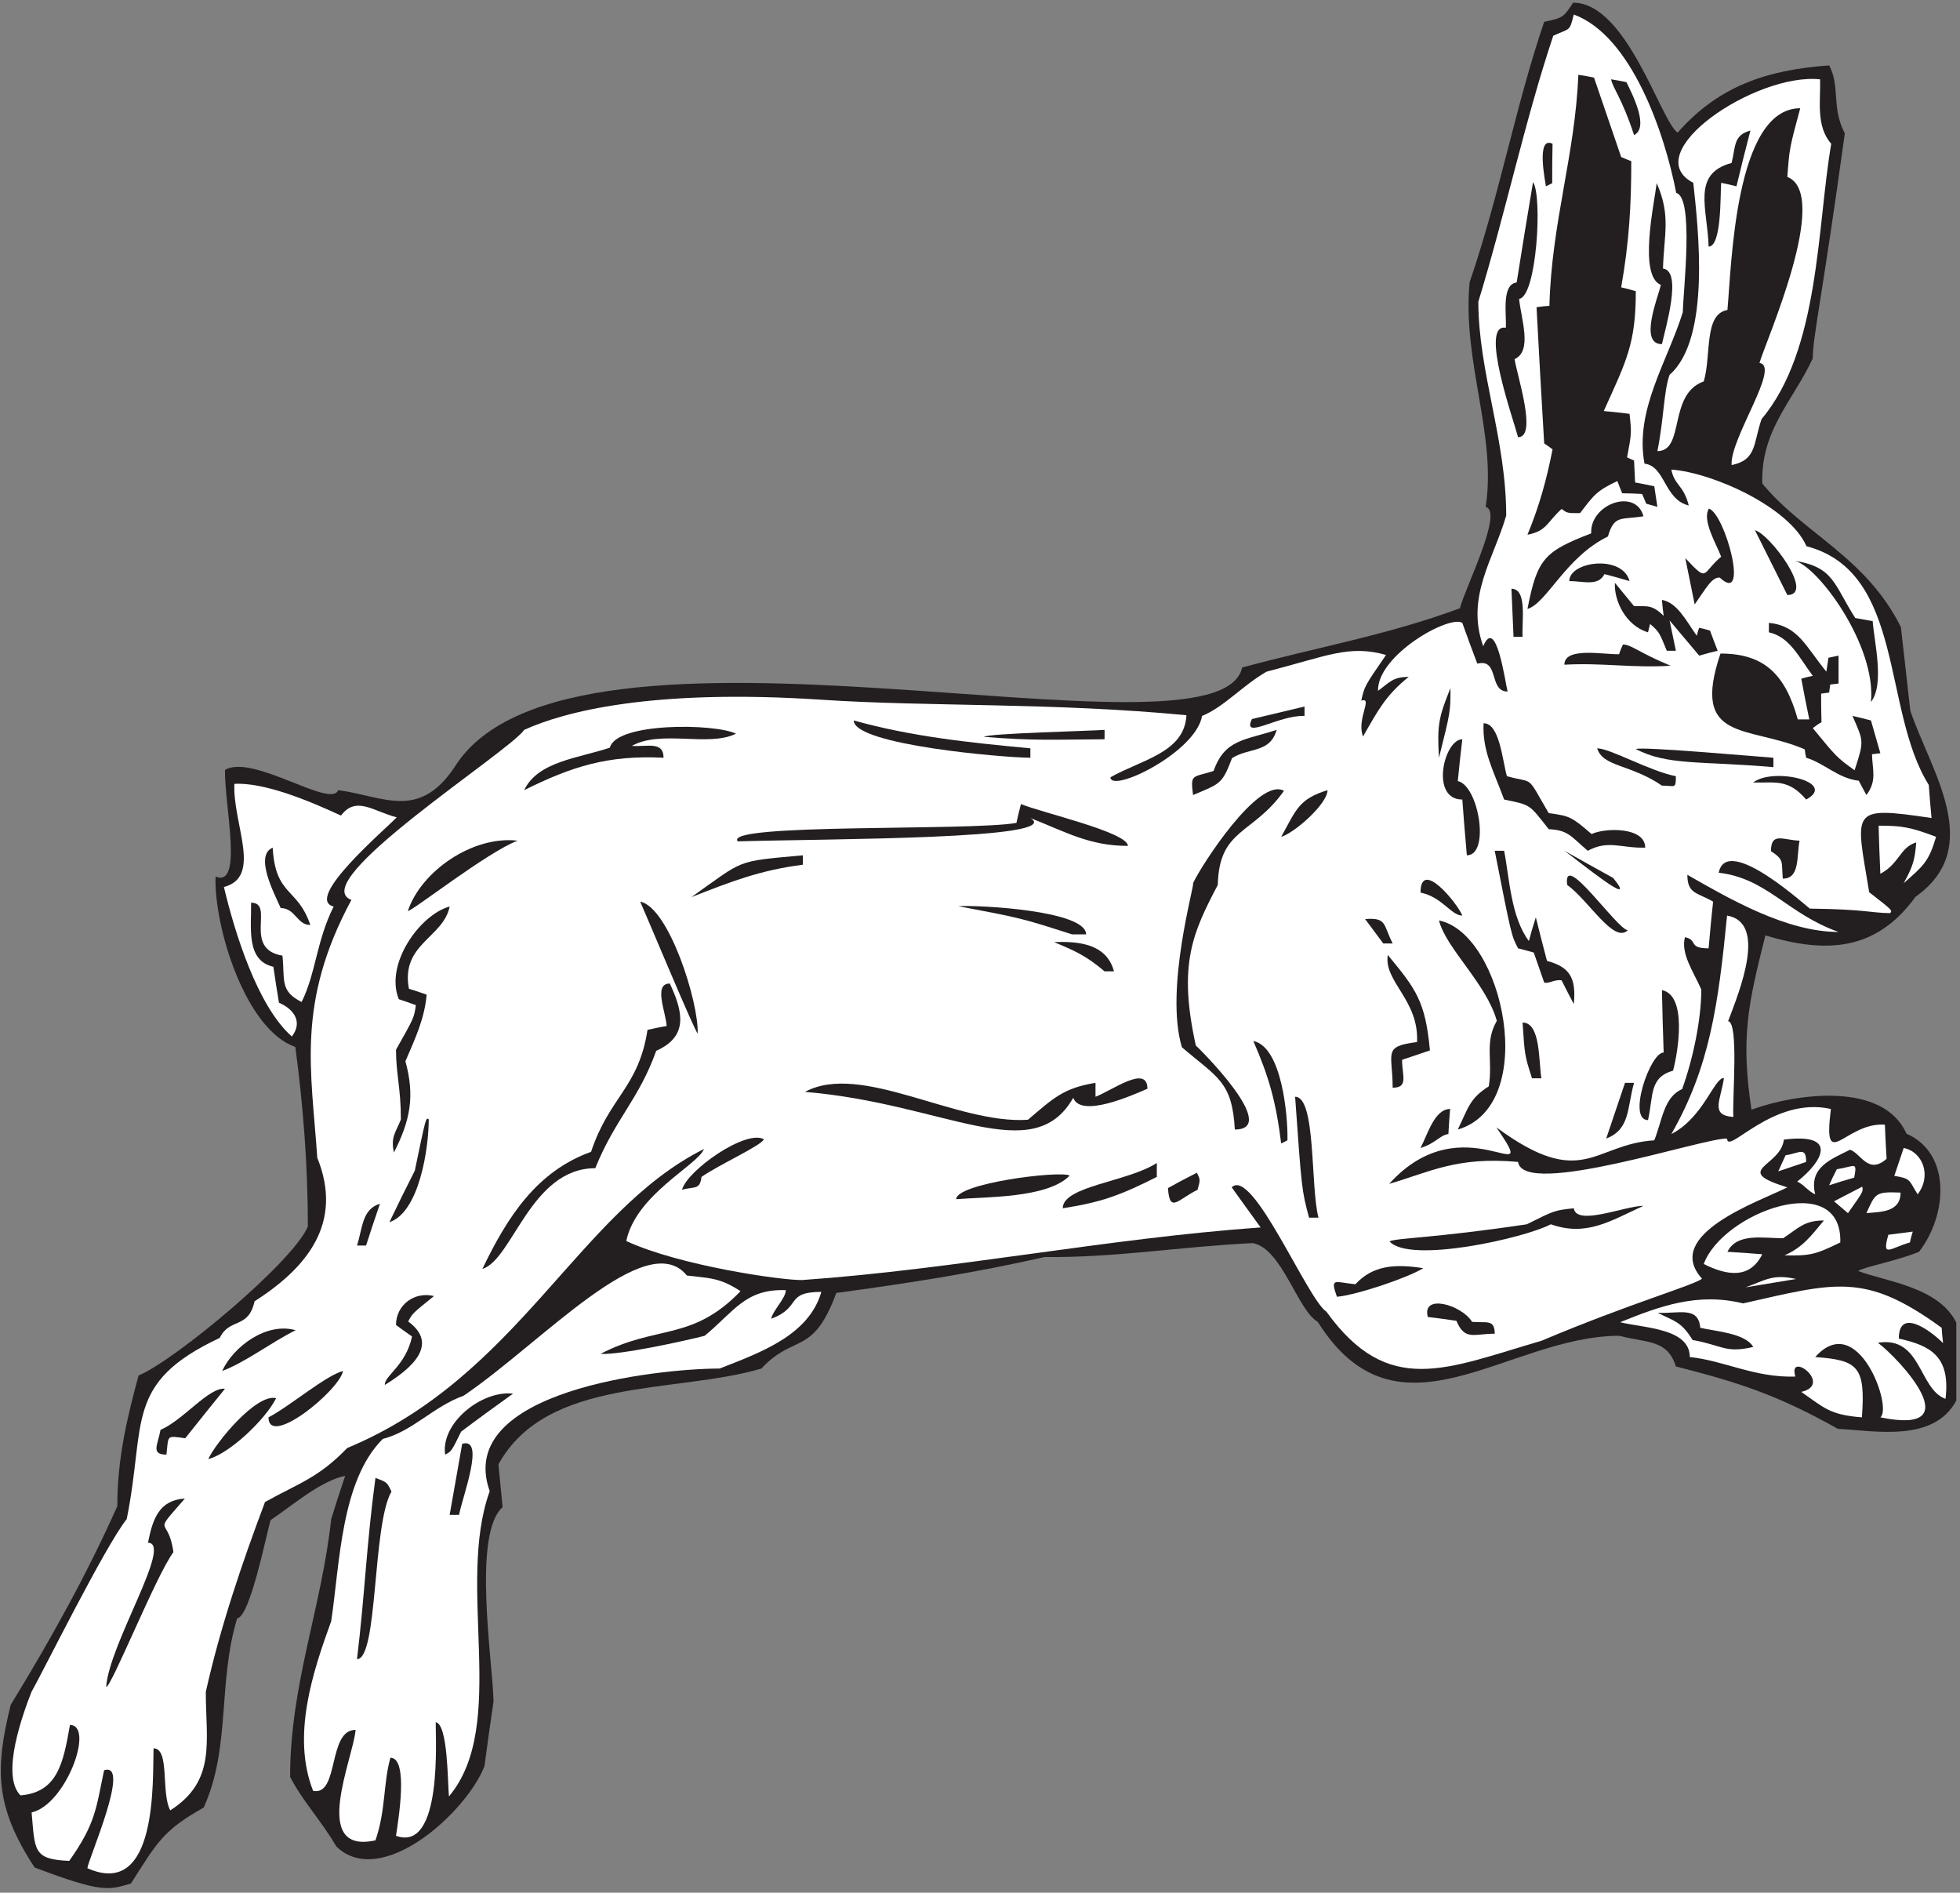 <?xml version="1.0" encoding="UTF-8" standalone="no"?>
<svg
   xmlns:dc="http://purl.org/dc/elements/1.1/"
   xmlns:cc="http://creativecommons.org/ns#"
   xmlns:rdf="http://www.w3.org/1999/02/22-rdf-syntax-ns#"
   xmlns:svg="http://www.w3.org/2000/svg"
   xmlns="http://www.w3.org/2000/svg"
   viewBox="0 0 540 521.333"
   height="521.333"
   width="540"
   xml:space="preserve"
   id="svg2"
   version="1.1"><rect x="0" y="0" width="540" height="521.333" fill="#808080" stroke="none"/><defs
     id="defs6" /><g
     transform="matrix(1.333,0,0,-1.333,0,521.333)"
     id="g10"><g
       transform="scale(0.1)"
       id="g12"><path
         id="path14"
         style="fill:#231f20;fill-opacity:1;fill-rule:nonzero;stroke:none"
         d="M 71.594,52.012 C -11.211,178.02 -10.238,256.484 22.156,388.242 103.52,520.723 180.563,659.68 242.48,798.645 c 0,98.628 20.161,182.156 43.922,269.995 77.43,32.69 321.024,236.5 349.914,308.16 0,126.72 -10.078,253.45 -25.918,370.8 -103.023,35.46 -168.347,248.07 -164.878,352.08 57.695,-23.71 18.695,144.29 19.441,220.32 56.816,34.09 219.34,-80.85 234,-41.76 92.879,-12.24 166.316,-63.36 240.477,47.52 235.692,379.35 1579.322,-13.77 1627.922,205.92 152.64,41.35 302.98,67.7 450,122.4 10.66,41.89 90.78,200.15 53.28,209.52 23.27,148.79 -48.89,300.63 -33.12,464.4 61.92,180 95.04,365.04 154.08,537.84 38.88,8.64 39.6,8.64 59.76,39.6 111.35,0 180.53,-243.73 216,-268.56 83.52,95.04 182.16,129.6 313.2,138.96 23.05,-42.48 4.32,-87.12 32.4,-140.4 -46.8,-340.56 -66.24,-419.76 -66.24,-465.12 -41.76,-89.28 -107.28,-147.6 -104.4,-258.48 86.4,-104.4 213.84,-151.2 286.56,-296.64 6.48,-57.6 12.96,-115.2 19.44,-172.8 41.76,-123.84 155.52,-282.24 10.8,-384.48 -82.08,-113.04 -185.04,-117.36 -310.32,-79.92 -36,-142.56 -51.12,-210.96 -28.8,-360 92.1,33.45 272.17,58.85 320.4,-49.68 92.88,-40.32 84.96,-167.76 25.92,-244.08 -50.4,-20.16 -108,-29.52 -126,-39.6 59.76,-22.32 166.32,-33.12 203.04,-106.57 0,-53.27 0,-107.27 0,-161.27 -46.61,-86.566 -165.96,-62.64 -244.81,-58.323 -124.55,69.843 -204.47,95.763 -334.79,128.883 -17.62,56.38 -59.57,48.21 -116.64,63.36 -231.84,0 -457.2,-236.157 -623.51,28.8 -41.81,23.7 -74.43,152.78 -134.65,162.71 -149.76,-7.19 -282.24,-30.23 -429.84,-28.79 -146.16,-33.12 -285.84,-54.72 -430.56,-74.16 -48.76,-132.07 -86.99,-83.11 -154.8,-156.24 -177.84,-52.56 -443.52,-16.56 -543.6,-198.001 2.88,-29.519 5.76,-59.043 8.64,-88.555 C 976.16,741.758 1017.92,479.68 1020.08,395.438 1013.6,350.801 1007.12,306.16 1001.36,261.523 964.641,166.484 788.242,5.918 695.359,95.195 662.242,151.355 626.238,188.074 599.602,239.199 c 0,190.801 64.796,347.766 84.961,532.805 9.359,30.23 18.718,59.754 28.796,89.273 C 662.242,851.055 604.336,799.875 559.281,769.844 550.68,741.758 517.145,570.176 490.16,566.797 449.84,434.316 477.203,299.68 421.039,175.84 336.078,128.32 324.563,103.113 270.563,18.879 224.801,5.828 213.152,-1.688 71.594,52.012 v 0" /><path
         id="path16"
         style="fill:#ffffff;fill-opacity:1;fill-rule:nonzero;stroke:none"
         d="m 180.563,50.559 c 2.582,20.496 91.25,221.218 34.558,202.324 -16.566,-78.481 -17.125,-109.59 -72,-187.199 C 67.781,68.691 72.367,87.473 65.359,165.762 136.773,182.102 196.152,346.484 144.563,346.484 130.688,266.941 118.648,207.402 42.32,201.035 0.562,242.805 48.082,371.68 65.359,415.598 87.328,453.469 215.875,713.789 261.918,772.004 c 40.324,199.434 -6.48,280.796 192.242,374.386 20.879,42.49 59.039,17.29 72,75.61 108,69.13 184.32,161.28 129.602,296.64 -12.016,179.61 -44.356,319.46 70.554,532.8 -97.449,36.54 327.344,306.69 357.124,351.36 81.42,36.93 261.35,85.71 616.72,62.12 218.24,-14.49 477.03,-5.43 752,-31.88 -3.85,-77.06 -91.71,-91.4 -156.96,-128.16 0,-33.83 175.89,50.39 189.36,126.72 44.64,18 84.24,63.36 133.21,91.44 126.31,32.64 170.62,56.05 246.95,34.56 -44.64,-64.8 -44.64,-64.8 -51.11,-94.32 25.05,7.57 -10.51,-38.21 3.59,-74.16 30.96,54 46.8,84.96 94.32,123.12 -33.12,0 -39.59,-11.52 -63.36,-28.8 -1.74,73.7 147.61,157.7 174.24,140.4 10.08,-28.08 20.16,-56.16 30.96,-84.24 46.32,11.58 22.81,-57.6 62.64,-57.6 -4.73,17.57 -23.52,158.13 -50.4,93.6 -36.72,102.24 21.6,180 47.51,270 0,157.68 -57.59,296.64 -57.59,442.08 55.44,180.72 96.48,375.12 154.8,549.36 35.32,16.62 33.34,7.39 42.48,43.92 119.52,-43.92 187.92,-245.52 211.68,-368.64 37.3,-9.32 14.48,-201.46 13.68,-246.24 -30.96,-100.8 -100.09,-202.32 -79.2,-313.2 43.2,-5.04 40.32,-74.16 91.44,-86.4 -10.67,42.67 -29.31,40.7 -36,74.16 85.36,-6.24 243.52,-77.16 279.36,-158.4 203.76,-53.28 155.52,-338.4 252.72,-493.2 1.44,-22.32 3.6,-45.36 5.75,-68.4 -170.63,25.2 -156.95,17.28 -128.87,-153.36 48.24,-37.44 48.24,-37.44 43.2,-43.2 -43.2,0.72 -49.68,7.92 -165.6,9.36 -0.09,-2.47 -171.82,157.62 -188.64,74.16 100.08,-11.52 141.84,-84.96 247.68,-122.4 -108,0 -225.36,68.4 -312.48,118.08 0,-39.89 20.59,-36.38 53.28,-55.44 -3.6,-31.68 -6.48,-64.08 -9.36,-96.48 -43.56,0 -20.98,17.15 -48.96,23.04 -8.64,-34.56 16.56,-69.12 33.84,-108.01 0,-61.19 -16.56,-141.83 -39.6,-205.91 -38.17,-16.56 -41.04,-64.8 -57.6,-105.84 -126.07,-8.04 -147.83,-104.52 -326.16,26.64 96.88,-141.92 -66.8,55.27 -221.76,-116.64 84.11,24.45 139.72,56.86 266.4,45.36 10.81,-75.68 385.86,50.75 432,48.24 0.77,-35.06 93.79,88.1 214.56,61.2 -17,-136.17 29.39,-26.73 111.6,-32.4 0.72,-23.04 2.16,-46.79 3.6,-70.56 -38.16,-33.84 -53.27,11.52 -75.6,18.72 -40.32,-20.16 -85.69,-36.72 -72,-92.16 -15.84,7.21 -22.07,19.21 -37.19,26.4 52.39,41.01 86.41,101.2 -27.61,86.65 -5.98,-56.19 -110.17,-62.54 7.2,-98.65 -56.89,-28.8 -259.2,-97.19 -176.39,-188.64 -14.41,-12.96 -149.05,-51.12 -331.21,-128.16 -197.28,-57.6 -316.8,-118.08 -444.96,59.76 -39.3,25.32 -152.93,299.95 -195.84,257.04 19.44,-27.36 39.6,-54.73 59.76,-82.8 -321.12,-23.04 -630,-86.4 -947.52,-108.72 -40.62,-0.98 -254.01,29.65 -363.6,80.64 20.35,96.68 147.75,156.58 160.56,190.08 C 1194.21,1406.27 1072.09,1066.02 717.68,918.879 657.922,856.965 619.039,846.875 547.758,807.273 500.238,681.277 454.879,547.363 425.359,414.883 c 0,-102.246 22.321,-183.606 -73.441,-244.805 -19.512,35.945 -0.438,128.164 -34.559,128.164 -2.125,-64.597 9.575,-312.734 -136.796,-247.683 v 0" /><path
         id="path18"
         style="fill:#ffffff;fill-opacity:1;fill-rule:nonzero;stroke:none"
         d="m 734.961,336.395 c -58.356,0 -33.266,-136.915 -87.844,-125.997 -44.637,113.762 -0.715,245.52 37.446,350.637 17.996,120.242 20.16,290.164 106.554,376.563 61.926,15.84 104.403,66.962 167.043,89.282 161.16,109 378.14,351.01 461.52,248.4 46.08,-5.76 66.96,-3.6 110.88,-32.4 -100.14,-104.1 -173.75,-69 -289.44,-129.6 42.48,-2.15 172.8,26.64 215.28,37.44 61.92,51.12 84.24,97.2 167.76,94.32 0,-16.56 -26.64,-41.76 -30.24,-59.04 63.93,23.36 27.56,55.44 103.68,55.44 -25.92,-90 -126,-125.28 -210.24,-158.4 -126.72,0 -549.36,-45.36 -475.2,-253.438 C 941.602,634.48 1051.76,346.484 927.922,198.879 925.063,227.449 926.047,348 900.563,352.234 899.84,322.004 915.68,82.234 818.48,117.52 822.992,148.496 845.145,278.801 806.957,278.801 791.84,225.52 797.598,170.078 776,108.164 639.844,77.91 730.508,278.113 734.961,336.395 v 0" /><path
         id="path20"
         style="fill:#231f20;fill-opacity:1;fill-rule:nonzero;stroke:none"
         d="m 219.438,424.961 c 5.679,88.574 139.046,298.078 86.402,298.078 10.058,51.082 23.723,87.938 76.316,91.441 C 312.008,733.535 347.965,781.875 358.398,703.605 322.949,656.191 230.309,424.961 219.438,424.961 v 0" /><path
         id="path22"
         style="fill:#231f20;fill-opacity:1;fill-rule:nonzero;stroke:none"
         d="m 737.844,482.559 c 16.074,131.574 19.621,237.675 38.156,374.406 23.762,-8.645 23.762,-8.645 33.121,-28.086 -39.867,-68.867 -27.457,-346.32 -71.277,-346.32 v 0" /><path
         id="path24"
         style="fill:#231f20;fill-opacity:1;fill-rule:nonzero;stroke:none"
         d="m 929.359,780.645 c 8.641,48.957 17.282,97.918 25.918,146.875 48.543,14.562 0.325,-109.715 -6.476,-146.875 -6.481,0 -12.961,0 -19.442,0 v 0" /><path
         id="path26"
         style="fill:#231f20;fill-opacity:1;fill-rule:nonzero;stroke:none"
         d="m 430.398,895.84 c 15.84,34.558 99.364,136.09 140.403,126 -22.321,-43.918 -95.039,-113.766 -140.403,-126 v 0" /><path
         id="path28"
         style="fill:#231f20;fill-opacity:1;fill-rule:nonzero;stroke:none"
         d="m 331.758,956.316 c 47.578,20.461 100.035,88.644 133.203,84.964 -27.363,-33.84 -54.723,-67.675 -82.078,-102.237 -39.41,4.922 -34.25,7.859 -38.883,-33.848 -33.281,0 -17.484,20.95 -12.242,51.121 v 0" /><path
         id="path30"
         style="fill:#231f20;fill-opacity:1;fill-rule:nonzero;stroke:none"
         d="m 920,905.195 c -9.359,65.528 75.602,133.205 140.4,126.005 -36,-25.92 -72.002,-51.845 -107.279,-78.485 C 932.961,911.68 932.961,911.68 920,905.195 v 0" /><path
         id="path32"
         style="fill:#231f20;fill-opacity:1;fill-rule:nonzero;stroke:none"
         d="M 554.961,982.234 C 598.16,1004.56 673.043,1068.64 709.039,1078 701.035,1037.43 554.961,918.535 554.961,982.234 v 0" /><path
         id="path34"
         style="fill:#ffffff;fill-opacity:1;fill-rule:nonzero;stroke:none"
         d="m 3886.39,982.234 c 26.04,18.816 -46.2,223.716 -134.63,124.566 87.84,-6.48 104.4,-18.73 96.48,-124.566 -66.96,5.039 -78.48,20.166 -125.28,52.566 67.31,15.53 -28.75,86.72 -12.24,31.68 -83.52,-2.87 -147.61,33.12 -218.16,40.32 0,59.84 -95.2,59.8 -144.01,72 82.09,33.13 159.85,61.92 254.16,38.88 191.53,43.2 252.01,64.8 410.4,-50.41 0.73,-10.07 1.45,-20.88 2.89,-31.67 -26.36,26.36 -91.44,74.06 -91.44,9.36 64.8,-14.4 107.28,-36 96.48,-124.56 -55.83,20.3 -49.46,130.55 -139.68,115.92 45.03,-33.86 192.73,-192.961 5.03,-154.086 v 0" /><path
         id="path36"
         style="fill:#231f20;fill-opacity:1;fill-rule:nonzero;stroke:none"
         d="m 795.438,1049.2 c -1.258,19.01 43.445,39.82 56.164,100.08 -11.524,7.92 -22.321,15.84 -33.122,23.76 0,41.35 38.137,69.85 78.477,59.76 -44.637,-36 -44.637,-36 -53.273,-52.55 64.437,-47.26 7.336,-96.85 -48.246,-131.05 v 0" /><path
         id="path38"
         style="fill:#231f20;fill-opacity:1;fill-rule:nonzero;stroke:none"
         d="m 459.199,1078 c 23.043,50.4 91.442,101.52 151.918,84.23 C 561.441,1137.77 507.441,1096 459.199,1078 v 0" /><path
         id="path40"
         style="fill:#231f20;fill-opacity:1;fill-rule:nonzero;stroke:none"
         d="m 3498.32,1142.08 c -24.48,39.6 -38.88,38.88 -72,56.16 43.62,-2.23 84.06,14.44 87.84,-30.97 32.81,-7.67 93.14,-11.07 109.45,-39.59 -57.3,-13.64 -64.48,3.54 -125.29,14.4 v 0" /><path
         id="path42"
         style="fill:#231f20;fill-opacity:1;fill-rule:nonzero;stroke:none"
         d="m 3010.16,1181.68 c -20.16,2.88 -39.6,5.76 -59.03,7.92 -13.29,48.7 69.51,25.53 91.43,-10.08 29.09,-2.77 46.8,6.48 46.8,-24.48 -42.83,0 -61.83,-15.06 -79.2,26.64 v 0" /><path
         id="path44"
         style="fill:#231f20;fill-opacity:1;fill-rule:nonzero;stroke:none"
         d="m 2763.2,1231.36 c -14.81,41.48 -3.77,29.73 38.16,25.91 36,38.89 81.35,42.49 140.4,33.13 -34.56,-20.88 -138.24,-55.44 -178.56,-59.04 v 0" /><path
         id="path46"
         style="fill:#ffffff;fill-opacity:1;fill-rule:nonzero;stroke:none"
         d="m 3607.77,1250.8 c 41.75,15.12 56.15,28.08 104.39,17.27 -35.28,-5.75 -69.84,-11.51 -104.39,-17.27 v 0" /><path
         id="path48"
         style="fill:#ffffff;fill-opacity:1;fill-rule:nonzero;stroke:none"
         d="m 3521.36,1299.04 c 38.87,106.56 286.56,197.28 282.25,44.64 -51.13,-25.2 -63.38,-28.08 -115.21,-26.64 38.16,16.57 55.44,41.03 81.36,72 -41.04,0 -52.56,-15.84 -84.24,-36.72 -41.76,0 -95.76,11.52 -115.2,-28.08 23.76,-1.44 47.52,-2.88 72,-5.04 -25.46,-50.93 -71.54,-44.86 -120.96,-20.16 v 0" /><path
         id="path50"
         style="fill:#231f20;fill-opacity:1;fill-rule:nonzero;stroke:none"
         d="m 997.043,1288.96 c 50.617,105.25 110.887,201.04 224.637,241.92 37.5,113.55 98.07,131.92 116.64,252 12.96,2.88 25.92,5.76 39.6,7.92 -1.91,29.41 -28.01,87.84 6.48,87.84 27.36,-58.32 38.88,-109.44 -28.08,-138.96 -36,-100.8 -84.24,-139.68 -126,-242.64 -133.42,0 -171.05,-189.41 -233.277,-208.08 v 0" /><path
         id="path52"
         style="fill:#231f20;fill-opacity:1;fill-rule:nonzero;stroke:none"
         d="m 2871.93,1345.84 c 14.39,7.2 91.43,6.48 283.67,35.29 57.6,28.79 57.6,28.79 97.2,33.11 5.38,-37.74 106,5.04 144,5.04 -69.12,-31.68 -118.08,-64.08 -191.52,-38.15 -54.19,-28.75 -292.48,-82.01 -333.35,-35.29 v 0" /><path
         id="path54"
         style="fill:#ffffff;fill-opacity:1;fill-rule:nonzero;stroke:none"
         d="m 3902.96,1359.52 c 16.56,2.16 33.13,4.32 50.4,6.48 -2.16,-7.2 -4.32,-14.4 -5.76,-22.32 -42.13,-12.29 -58.52,-32.72 -44.64,15.84 v 0" /><path
         id="path56"
         style="fill:#231f20;fill-opacity:1;fill-rule:nonzero;stroke:none"
         d="m 737.844,1337.2 c 11.746,36.24 10.187,75.2 47.515,86.41 -10.082,-28.81 -19.441,-57.61 -28.8,-86.41 -6.481,0 -12.961,0 -18.715,0 v 0" /><path
         id="path58"
         style="fill:#231f20;fill-opacity:1;fill-rule:nonzero;stroke:none"
         d="m 804.801,1385.44 c 17.277,36 34.558,71.28 52.558,106.56 23.039,110.88 23.039,110.88 28.801,105.84 0,-58.08 -19.012,-191.62 -81.359,-212.4 v 0" /><path
         id="path60"
         style="fill:#231f20;fill-opacity:1;fill-rule:nonzero;stroke:none"
         d="m 2705.6,1394.8 c -15.12,56.88 -15.12,56.88 -28.8,249.84 43.63,0 31.24,-183.47 48.24,-249.84 -6.49,0 -12.96,0 -19.44,0 v 0" /><path
         id="path62"
         style="fill:#ffffff;fill-opacity:1;fill-rule:nonzero;stroke:none"
         d="m 3819.44,1404.16 c -10.08,8.64 -19.44,16.56 -28.8,24.48 19.44,10.08 38.88,20.16 58.32,30.24 2.17,-10.08 2.17,-10.08 -29.52,-54.72 v 0" /><path
         id="path64"
         style="fill:#ffffff;fill-opacity:1;fill-rule:nonzero;stroke:none"
         d="m 3857.6,1404.16 c 18.72,41.04 18,44.64 70.56,42.48 0,-41.76 -43.2,-39.6 -70.56,-42.48 v 0" /><path
         id="path66"
         style="fill:#231f20;fill-opacity:1;fill-rule:nonzero;stroke:none"
         d="m 2196.56,1414.24 c 0,46.04 134.27,54.46 194.4,93.6 0,-9.36 0,-18.72 0,-28.8 -75.6,-38.16 -115.2,-52.56 -194.4,-64.8 v 0" /><path
         id="path68"
         style="fill:#231f20;fill-opacity:1;fill-rule:nonzero;stroke:none"
         d="m 2414,1456 c 19.44,10.8 39.61,21.6 59.76,31.68 7.2,-14.4 7.2,-14.4 1.44,-35.28 -40.51,-19.51 -57.63,-49.99 -61.2,3.6 v 0" /><path
         id="path70"
         style="fill:#231f20;fill-opacity:1;fill-rule:nonzero;stroke:none"
         d="m 1976.24,1432.96 c 0,32.65 211.92,59.48 234.72,48.97 -45.36,-47.53 -176.4,-43.93 -234.72,-48.97 v 0" /><path
         id="path72"
         style="fill:#ffffff;fill-opacity:1;fill-rule:nonzero;stroke:none"
         d="m 3963.44,1443.04 c -18.86,30.17 -13.24,32.33 -48.24,38.16 6.48,19.44 12.96,38.88 19.44,57.6 39.6,-7.92 58.32,-57.6 28.8,-95.76 v 0" /><path
         id="path74"
         style="fill:#231f20;fill-opacity:1;fill-rule:nonzero;stroke:none"
         d="m 1409.6,1452.4 c 10.62,40.35 132.39,125.43 169.2,104.4 -5.04,-12.96 -92.88,-52.56 -128.88,-77.76 -3.48,-27.84 -14.64,-19.09 -40.32,-26.64 v 0" /><path
         id="path76"
         style="fill:#ffffff;fill-opacity:1;fill-rule:nonzero;stroke:none"
         d="m 3780.56,1461.76 c 5.04,11.52 10.08,22.32 15.83,33.12 38.02,6 42.29,17.26 36.01,-17.28 -17.28,-5.04 -34.56,-10.08 -51.84,-15.84 v 0" /><path
         id="path78"
         style="fill:#ffffff;fill-opacity:1;fill-rule:nonzero;stroke:none"
         d="m 3675.44,1490.56 c 5.04,11.52 10.08,22.32 15.12,33.12 28.42,4.48 42.48,18.88 42.48,-13.68 -19.43,-6.48 -38.88,-12.96 -57.6,-19.44 v 0" /><path
         id="path80"
         style="fill:#231f20;fill-opacity:1;fill-rule:nonzero;stroke:none"
         d="m 814.16,1529.44 c -7.203,33.12 4.32,41.76 14.399,68.4 0,64.8 -10.079,93.6 -10.079,144 37.438,66.23 37.438,66.23 41.04,92.16 -12.239,4.32 -23.758,8.64 -35.282,12.24 -29.515,72.72 43.922,174.96 105.121,191.52 -12.957,-64.8 -101.515,-77.04 -84.238,-169.92 12.238,-3.6 24.481,-7.92 36.719,-12.24 -4.32,-48.96 -23.039,-89.28 -43.918,-137.53 19.437,-71.27 10.801,-120.95 -23.762,-188.63 v 0" /><path
         id="path82"
         style="fill:#231f20;fill-opacity:1;fill-rule:nonzero;stroke:none"
         d="m 2936,1538.8 c 14.66,27.86 28.84,80.64 61.2,80.64 -1.44,-17.28 -2.88,-34.56 -3.59,-51.84 -17.61,-2.2 -27.46,-19.93 -57.61,-28.8 v 0" /><path
         id="path84"
         style="fill:#231f20;fill-opacity:1;fill-rule:nonzero;stroke:none"
         d="m 2648,1548.16 c -10.8,86.4 -25.2,137.52 -57.6,211.68 59.42,-11.88 71.7,-156.17 70.56,-205.2 -4.32,-2.16 -8.64,-4.32 -12.96,-6.48 v 0" /><path
         id="path86"
         style="fill:#231f20;fill-opacity:1;fill-rule:nonzero;stroke:none"
         d="m 3319.76,1558.24 c 12.95,38.88 25.92,77.04 38.88,115.2 5.76,0 12.24,0 18.72,0 -14.78,-51.72 -7.52,-95.94 -57.6,-115.2 v 0" /><path
         id="path88"
         style="fill:#231f20;fill-opacity:1;fill-rule:nonzero;stroke:none"
         d="m 1663.76,1654.72 c 115.92,62.64 313.2,-67.68 460.8,-57.6 52.56,44.64 73.44,65.52 139.68,76.32 0,-9.36 0,-18.72 0,-28.8 35.6,13.81 107.28,67.18 107.28,16.56 -30.84,-13.32 -137.44,-61.19 -153.36,-18.72 -83.37,-146.66 -265.82,-11.47 -554.4,12.24 v 0" /><path
         id="path90"
         style="fill:#ffffff;fill-opacity:1;fill-rule:nonzero;stroke:none"
         d="m 3454.4,1567.6 c 79.29,138.42 96.98,266.53 115.2,451.44 83.51,-14.4 25.92,-155.52 2.16,-218.16 22.38,-2.79 8.45,-158.1 10.8,-198 -49.05,3.51 -25.83,34.62 -19.45,80.64 -20.6,0 -41.98,-81.57 -108.71,-115.92 v 0" /><path
         id="path92"
         style="fill:#231f20;fill-opacity:1;fill-rule:nonzero;stroke:none"
         d="m 2552.23,1576.96 c -5.75,99.36 -35.27,106.56 -109.43,169.92 -36.2,121.02 27.36,337.68 23.04,339.12 17.54,37.73 135.88,220.53 187.92,190.8 -64.8,-91.44 -133.92,-77.04 -136.8,-194.4 -51.03,-97.64 -82.79,-163.1 -45.36,-331.92 5.22,-4.24 176.58,-173.52 80.63,-173.52 v 0" /><path
         id="path94"
         style="fill:#231f20;fill-opacity:1;fill-rule:nonzero;stroke:none"
         d="m 3013.04,1576.96 c 22.32,46.08 24.48,64.08 64.08,89.28 8.64,54.72 -9.35,90 16.56,135.36 -21.6,77.04 -105.13,149.76 -119.52,207.36 133.2,-26.64 208.8,-382.32 38.88,-432 v 0" /><path
         id="path96"
         style="fill:#231f20;fill-opacity:1;fill-rule:nonzero;stroke:none"
         d="m 3438.55,1736.09 c -1.43,43.19 -2.87,86.39 -3.59,128.87 52.68,-10.53 33.42,-127.26 23.04,-166.32 -49.63,-14.18 -40.38,-51.84 -51.84,-102.25 -43.21,0 4.01,139.7 32.39,139.7 v 0" /><path
         id="path98"
         style="fill:#231f20;fill-opacity:1;fill-rule:nonzero;stroke:none"
         d="m 2878.4,1663.36 c 0,72.51 -21.44,85.34 50.4,94.32 4.31,87.12 -69.12,124.55 -60.48,180 58.32,-70.56 77.77,-95.75 87.12,-197.28 -19.44,-6.48 -38.88,-12.96 -57.6,-19.44 0,-32.66 13.88,-57.6 -19.44,-57.6 v 0" /><path
         id="path100"
         style="fill:#231f20;fill-opacity:1;fill-rule:nonzero;stroke:none"
         d="m 3166.39,1682.8 c -15.11,47.52 -15.11,47.52 -19.43,115.2 37.53,0 33.03,-80.13 38.88,-115.2 -6.48,0 -12.96,0 -19.45,0 v 0" /><path
         id="path102"
         style="fill:#ffffff;fill-opacity:1;fill-rule:nonzero;stroke:none"
         d="m 603.199,1769.2 c -71.504,62.86 -118.566,216.78 -140.402,308.88 80.031,21.06 17.984,129.92 21.601,213.12 61.204,3.6 155.524,-35.28 220.325,-65.52 31.504,41.74 67.281,8.44 115.199,-3.6 -21.25,-22.99 -193.211,-168.6 -130.32,-184.32 -35.879,-71.77 -36.653,-138.1 -66.243,-197.28 -45.8,22.9 -34.226,46.08 -39.597,95.76 -83.274,13.88 -14.836,109.44 -64.801,109.44 0.797,-51.89 -11.117,-119.29 46.078,-132.48 3.598,-24.48 7.203,-48.96 11.52,-74.16 33.808,-14.79 48.425,-41.83 26.64,-69.84 v 0" /><path
         id="path104"
         style="fill:#231f20;fill-opacity:1;fill-rule:nonzero;stroke:none"
         d="m 1323.2,2047.84 c 59.04,-11.52 120.96,-206.64 118.8,-272.16 -3.64,-1.82 -101.94,234.01 -118.8,272.16 v 0" /><path
         id="path106"
         style="fill:#231f20;fill-opacity:1;fill-rule:nonzero;stroke:none"
         d="m 3252.8,1836.16 c -8.64,16.55 -17.28,33.12 -25.2,48.96 -13.68,2.88 -28.08,-7.92 -36,-4.32 -7.2,20.88 -14.4,41.76 -21.6,61.91 -10.8,2.89 -21.6,5.77 -32.4,8.65 -13.68,25.92 -13.68,25.92 -48.24,201.6 6.48,0 12.96,0 19.44,0 10.8,-54.72 13.68,-136.8 51.12,-186.48 4.32,16.56 9.36,33.12 14.4,48.96 7.2,-29.52 15.12,-59.76 23.04,-90 44.64,-12.24 61.19,-32.4 55.44,-89.28 v 0" /><path
         id="path108"
         style="fill:#231f20;fill-opacity:1;fill-rule:nonzero;stroke:none"
         d="m 2282.96,1903.84 c -41.03,34.56 -62.64,42.48 -104.4,60.48 46.8,1.44 108,-1.44 123.84,-60.48 -6.48,0 -12.96,0 -19.44,0 v 0" /><path
         id="path110"
         style="fill:#231f20;fill-opacity:1;fill-rule:nonzero;stroke:none"
         d="m 2858.96,1961.44 c -12.96,17.28 -25.2,33.84 -37.44,50.4 45.01,3.21 36.77,-10.18 56.88,-50.4 -6.47,0 -12.96,0 -19.44,0 v 0" /><path
         id="path112"
         style="fill:#231f20;fill-opacity:1;fill-rule:nonzero;stroke:none"
         d="m 3239.12,2082.4 c -9.65,74.61 103.07,-92.23 125.28,-93.6 -28.74,-28.74 -80.77,61.63 -125.28,93.6 v 0" /><path
         id="path114"
         style="fill:#231f20;fill-opacity:1;fill-rule:nonzero;stroke:none"
         d="m 2216,1980.16 c -105.84,33.84 -105.84,33.84 -235.44,58.32 44.91,2.52 264.24,-9.18 264.24,-58.32 -10.08,0 -19.44,0 -28.8,0 v 0" /><path
         id="path116"
         style="fill:#231f20;fill-opacity:1;fill-rule:nonzero;stroke:none"
         d="m 580.16,2034.66 c -11.922,27.39 -55.437,108.12 -16.562,124.78 5.695,-101.04 51.871,-82.14 77.757,-159.84 -27.546,0 -30.203,34.22 -61.195,35.06 v 0" /><path
         id="path118"
         style="fill:#231f20;fill-opacity:1;fill-rule:nonzero;stroke:none"
         d="m 2936,2066.56 c 0,72.03 76.98,-23.2 86.4,-47.52 -23.04,0 -41.58,38.33 -86.4,47.52 v 0" /><path
         id="path120"
         style="fill:#231f20;fill-opacity:1;fill-rule:nonzero;stroke:none"
         d="m 842.961,2028.4 c 26.641,81.36 133.199,156.24 226.799,145.44 -62,-23.41 -217.576,-145.44 -226.799,-145.44 v 0" /><path
         id="path122"
         style="fill:#231f20;fill-opacity:1;fill-rule:nonzero;stroke:none"
         d="m 1429.04,2057.2 c 110.88,78.48 89.28,73.44 230.4,86.4 0,-6.48 0,-12.96 0,-19.44 -89.28,-11.52 -147.6,-34.56 -230.4,-66.96 v 0" /><path
         id="path124"
         style="fill:#231f20;fill-opacity:1;fill-rule:nonzero;stroke:none"
         d="m 3233.36,2152.96 c 33.12,-18.72 66.96,-37.44 100.8,-56.16 56.65,-69.79 -74.25,37.2 -100.8,56.16 v 0" /><path
         id="path126"
         style="fill:#ffffff;fill-opacity:1;fill-rule:nonzero;stroke:none"
         d="m 3934.64,2086 c 19.44,35.28 23.04,48.24 25.92,84.24 -33.84,-10.08 -34.56,-43.92 -74.17,-64.8 -1.43,33.12 -2.87,66.24 -3.59,99.36 48.24,0 65.52,-2.88 118.8,-23.04 -15.12,-51.12 -25.92,-59.76 -66.96,-95.76 v 0" /><path
         id="path128"
         style="fill:#231f20;fill-opacity:1;fill-rule:nonzero;stroke:none"
         d="m 3684.8,2095.36 c -3.37,35.41 3.96,37.92 -24.48,56.88 0,40.01 24.82,22.87 59.04,21.6 -6.3,-32.45 1.21,-78.48 -34.56,-78.48 v 0" /><path
         id="path130"
         style="fill:#231f20;fill-opacity:1;fill-rule:nonzero;stroke:none"
         d="m 3031.76,2143.6 c -3.6,38.88 -6.48,77.04 -9.36,115.2 -67.13,0 -37.97,124.56 0,124.56 -3.6,-28.8 -6.48,-57.6 -9.36,-86.4 43.37,-9.29 67.21,-153.36 18.72,-153.36 v 0" /><path
         id="path132"
         style="fill:#231f20;fill-opacity:1;fill-rule:nonzero;stroke:none"
         d="m 3281.6,2152.96 c -36.72,31.68 -41.04,42.48 -80.64,44.64 -41.04,51.84 -36,49.68 -92.16,61.2 -21.6,59.04 -45.36,100.08 -42.48,157.68 33.45,0 38.93,-77.77 48.24,-109.44 58.32,-16.2 38.65,5.28 86.4,-76.32 43.92,-5.76 47.52,-7.92 88.56,-43.2 28.23,13.34 110.88,14.94 110.88,-28.08 -50.4,-1.44 -75.6,16.56 -118.8,-6.48 v 0" /><path
         id="path134"
         style="fill:#231f20;fill-opacity:1;fill-rule:nonzero;stroke:none"
         d="m 2129.6,2220.64 c 74.68,-44.55 -419.09,-42.75 -604.8,-48.24 -32.03,38.01 479.18,20.88 576,38.16 2.88,12.96 5.76,25.92 9.36,38.88 43.36,-17.92 221.04,-58.27 221.04,-86.4 -79.19,0 -128.02,28.61 -201.6,57.6 v 0" /><path
         id="path136"
         style="fill:#231f20;fill-opacity:1;fill-rule:nonzero;stroke:none"
         d="m 2648,2181.76 c 31.68,56.88 36,77.76 95.76,96.48 0,-28.49 -68.82,-88.78 -95.76,-96.48 v 0" /><path
         id="path138"
         style="fill:#231f20;fill-opacity:1;fill-rule:nonzero;stroke:none"
         d="m 3733.04,2258.8 c -37.44,43.92 -64.8,33.84 -109.43,35.28 41.83,32.37 175.61,0.59 109.43,-35.28 v 0" /><path
         id="path140"
         style="fill:#231f20;fill-opacity:1;fill-rule:nonzero;stroke:none"
         d="m 2465.84,2268.16 c -5.59,44.77 -1.74,35.61 42.48,49.68 23.04,66.24 65.52,63.36 130.32,84.96 -13.68,-48.24 -56.16,-36 -92.16,-58.32 -20.88,-54.72 -24.48,-52.56 -80.64,-76.32 v 0" /><path
         id="path142"
         style="fill:#231f20;fill-opacity:1;fill-rule:nonzero;stroke:none"
         d="m 3857.6,2268.16 c -5.76,10.08 -10.8,20.16 -15.84,29.52 -43.21,5.04 -70.56,36 -108.72,47.52 -1.44,5.76 -2.16,11.52 -2.88,17.28 -115.92,50.4 -236.88,12.96 -174.24,198 90.72,0 133.92,-43.2 159.84,-136.08 7.92,0 15.84,0 23.76,0 -5.76,28.08 -11.52,56.16 -16.56,84.24 7.92,2.16 15.84,4.32 23.76,5.76 -30.24,41.04 -47.52,79.92 -90.72,90 0,6.48 0,12.96 0,19.44 60.48,-5.76 76.32,-48.96 118.8,-100.8 1.44,10.08 2.88,19.44 4.32,28.8 6.48,1.44 13.68,2.88 20.88,4.32 0,-18.72 0,-38.16 0,-57.6 -5.76,-0.72 -11.52,-1.44 -17.29,-2.16 -0.71,-5.04 -1.43,-10.8 -2.15,-16.56 -5.76,-0.72 -11.52,-1.44 -16.56,-2.16 0,-19.44 0,-38.88 0.72,-59.04 -6.48,-3.6 -12.24,-7.92 -18,-12.24 49.67,-60.48 49.67,-60.48 86.39,-87.12 20.17,61.92 18.73,59.04 -4.31,112.32 12.24,-2.88 25.2,-5.76 38.16,-9.36 6.48,-22.32 12.96,-44.64 19.43,-67.68 -5.75,-0.72 -11.51,-1.44 -17.27,-2.16 0.72,-32.4 10.8,-54.72 -11.52,-84.24 v 0" /><path
         id="path144"
         style="fill:#231f20;fill-opacity:1;fill-rule:nonzero;stroke:none"
         d="m 1083.44,2278.24 c 28.08,59.76 113.76,66.24 177.12,87.84 13.1,52.4 217.19,50.27 260.64,28.8 -56.88,-28.08 -154.8,8.64 -215.28,-25.2 32.59,-2.17 65.52,10.09 65.52,-24.48 -115.2,5.76 -189.36,-18 -288,-66.96 v 0" /><path
         id="path146"
         style="fill:#231f20;fill-opacity:1;fill-rule:nonzero;stroke:none"
         d="m 3434.96,2287.6 c -65.53,44.67 -121.69,38.26 -133.92,77.04 26.74,0 108.47,-47.08 162.72,-57.6 0,-27.29 -1.7,-19.44 -28.8,-19.44 v 0" /><path
         id="path148"
         style="fill:#231f20;fill-opacity:1;fill-rule:nonzero;stroke:none"
         d="m 3380.96,2363.2 c 12.24,5.76 269.27,-17.28 284.4,-18 0,-6.48 0,-12.96 0,-19.44 -149.99,13.07 -218.8,2.89 -284.4,37.44 v 0" /><path
         id="path150"
         style="fill:#231f20;fill-opacity:1;fill-rule:nonzero;stroke:none"
         d="m 1764.56,2422.24 c 118.8,-33.12 234.72,-45.36 365.04,-57.6 0,-6.48 0,-12.96 0,-19.44 -51.57,0 -365.04,26.22 -365.04,77.04 v 0" /><path
         id="path152"
         style="fill:#231f20;fill-opacity:1;fill-rule:nonzero;stroke:none"
         d="m 2974.16,2345.2 c -4.32,68.4 0,84.96 23.76,144 0,-48.96 0,-48.96 -23.76,-144 v 0" /><path
         id="path154"
         style="fill:#231f20;fill-opacity:1;fill-rule:nonzero;stroke:none"
         d="m 2033.84,2388.4 c 6.48,7.2 225.36,12.24 249.12,14.4 0,-6.48 0,-12.96 0,-19.44 -103.85,-0.59 -146.52,-3.44 -249.12,5.04 v 0" /><path
         id="path156"
         style="fill:#231f20;fill-opacity:1;fill-rule:nonzero;stroke:none"
         d="m 2587.52,2425.12 c 36,8.64 72,17.28 108.72,25.92 0,-6.48 0,-12.96 0,-19.44 -53.82,2.22 -130.03,-51.33 -108.72,-6.48 v 0" /><path
         id="path158"
         style="fill:#231f20;fill-opacity:1;fill-rule:nonzero;stroke:none"
         d="m 3866.96,2460.4 c 11.34,116.45 -108.73,279.15 -156.96,291.6 81.32,-13.01 80.46,-49.93 124.56,-118.08 11.53,-2.16 23.76,-4.32 36,-6.48 2.88,-41.76 25.2,-130.32 -3.6,-167.04 v 0" /><path
         id="path160"
         style="fill:#231f20;fill-opacity:1;fill-rule:nonzero;stroke:none"
         d="m 3233.36,2537.44 c 0,37.14 79.47,20.97 113.03,21.6 2.16,7.2 5.05,13.68 7.93,20.16 17.28,0 33.84,-17.28 98.64,-43.92 -80.11,-4.9 -141.83,6.56 -219.6,2.16 v 0" /><path
         id="path162"
         style="fill:#231f20;fill-opacity:1;fill-rule:nonzero;stroke:none"
         d="m 3512,2556.16 c -20.87,24.48 -41.04,48.96 -61.2,72.72 4.32,-20.88 8.64,-41.76 12.96,-62.64 -6.49,0 -12.96,0 -18.72,0 -15.84,38.88 -15.84,38.88 -34.56,55.44 -1.44,-5.76 -2.88,-11.52 -4.32,-17.28 -46.08,13.68 -70.56,65.52 -68.39,102.24 12.95,-15.84 25.91,-31.68 39.59,-48.24 26.64,-0.72 36.72,4.32 61.19,-20.16 -1.43,11.52 -2.87,22.32 -3.59,33.12 31.68,-5.76 49.68,-42.48 72,-74.16 1.44,5.76 2.88,11.52 5.04,16.56 7.2,-1.44 14.39,-3.6 22.32,-5.76 5.04,-13.68 10.08,-27.36 15.84,-41.76 -12.96,-2.88 -25.92,-6.48 -38.16,-10.08 v 0" /><path
         id="path164"
         style="fill:#231f20;fill-opacity:1;fill-rule:nonzero;stroke:none"
         d="m 3128.24,2595.04 c -1.44,33.12 -2.88,66.24 -4.32,99.36 33.33,0 21.02,-68.4 23.04,-99.36 -6.48,0 -12.96,0 -18.72,0 v 0" /><path
         id="path166"
         style="fill:#231f20;fill-opacity:1;fill-rule:nonzero;stroke:none"
         d="m 3157.04,2652.64 c 20.16,104.4 35.28,118.8 131.76,156.24 -3.17,60.3 91.77,94.78 108,35.28 -46.19,-7.7 -60.49,3.58 -73.44,-41.76 -88.06,-42.99 -126.06,-137.68 -166.32,-149.76 v 0" /><path
         id="path168"
         style="fill:#231f20;fill-opacity:1;fill-rule:nonzero;stroke:none"
         d="m 3502.64,2662 c -6.48,32.4 -12.96,64.08 -19.44,95.76 48.62,-51.73 32.91,-31.96 74.16,2.88 -9.5,25.34 -40.48,76.43 -25.2,99.36 33.52,-11.17 84.48,-200.84 22.32,-142.56 -16.65,1.37 -29.02,-23.41 -51.84,-55.44 v 0" /><path
         id="path170"
         style="fill:#231f20;fill-opacity:1;fill-rule:nonzero;stroke:none"
         d="m 3694.16,2681.44 c -22.32,44.64 -44.64,89.28 -66.96,133.92 30.85,-8.02 124.79,-133.92 66.96,-133.92 v 0" /><path
         id="path172"
         style="fill:#231f20;fill-opacity:1;fill-rule:nonzero;stroke:none"
         d="m 3243.44,2710.24 c 0,40.69 109.37,55.67 124.56,0 -17.28,5.04 -34.56,10.08 -51.84,14.4 -12.92,-25.83 -43.82,-14.4 -72.72,-14.4 v 0" /><path
         id="path174"
         style="fill:#231f20;fill-opacity:1;fill-rule:nonzero;stroke:none"
         d="m 3157.04,2806 c 25.19,61.2 39.6,114.48 51.84,176.4 -5.77,4.32 -11.52,8.64 -17.28,12.24 -5.76,94.32 -10.8,187.92 -15.84,281.52 8.64,1.44 17.28,2.16 26.64,2.88 4.32,171.36 53.28,312.48 59.76,477.36 10.8,-1.44 21.6,-3.6 32.4,-5.76 18.72,-54.72 37.44,-109.44 56.16,-164.16 6.48,-2.88 13.68,-5.76 20.88,-8.64 0,-91.44 -4.33,-166.32 -20.88,-260.64 10.08,-2.16 20.16,-5.04 30.24,-7.92 0,-108.72 -19.44,-144 -66.24,-247.68 17.28,-1.44 35.28,-3.6 53.28,-5.76 4.32,-39.6 4.32,-39.6 -5.04,-90 4.31,-2.16 9.36,-4.32 14.4,-6.48 0.71,-15.12 1.44,-30.24 2.16,-45.36 12.96,-2.16 25.92,-5.04 39.6,-7.92 2.16,-13.68 4.32,-28.08 6.48,-42.48 -7.92,2.16 -15.84,4.32 -23.04,6.48 -2.88,7.2 -5.76,13.68 -8.64,20.16 -13.69,0.72 -27.36,1.44 -41.04,1.44 -3.6,8.64 -7.2,17.28 -10.08,25.2 -43.2,-20.16 -48.96,-29.52 -77.04,-66.24 -26.64,0 -26.64,0 -38.16,8.64 -30.96,-28.08 -30.24,-45.36 -70.56,-53.28 v 0" /><path
         id="path176"
         style="fill:#ffffff;fill-opacity:1;fill-rule:nonzero;stroke:none"
         d="m 3578.96,2950 c -3.73,54.86 102.15,204.59 57.6,210.96 12.56,44.25 148.63,348.08 57.6,384.48 4.32,59.04 4.32,59.04 26.64,141.84 -135.04,0 -141.91,-324.64 -150.48,-416.88 -49.31,-8.22 -32.89,-94.55 -48.96,-147.6 -74.54,-26.48 -38.22,-144 -95.76,-144 13.68,68.4 12.95,123.84 25.2,157.68 85.68,74.88 59.04,303.12 48.96,396.72 -117.12,61.19 128.38,227.91 262.08,213.84 1.44,-42.48 -9.36,-96.48 23.04,-133.2 -29.52,-171.36 -23.75,-426.24 -144,-568.8 -17.27,-50.61 -9.94,-84.65 -61.92,-95.04 v 0" /><path
         id="path178"
         style="fill:#231f20;fill-opacity:1;fill-rule:nonzero;stroke:none"
         d="m 3137.6,3007.6 c -8.02,31.72 -81.02,236.23 -25.2,226.08 1.37,28.82 -9.19,89.66 22.32,93.6 10.8,69.12 22.32,138.24 33.83,207.36 19.66,-27.9 7.83,-236.63 -28.79,-241.2 3.74,-40.37 28.31,-107.81 -9.36,-124.56 6.03,-37.18 47.31,-161.28 7.2,-161.28 v 0" /><path
         id="path180"
         style="fill:#231f20;fill-opacity:1;fill-rule:nonzero;stroke:none"
         d="m 3432.8,3322.24 c -46.82,18.73 -13.84,168.15 -8.64,210.24 29.52,-66.96 15.12,-105.12 12.96,-176.4 40.7,-5.08 4.99,-123.33 -2.16,-156.24 -47.41,0 -9.47,92.66 -2.16,122.4 v 0" /><path
         id="path182"
         style="fill:#231f20;fill-opacity:1;fill-rule:nonzero;stroke:none"
         d="m 3531.44,3401.44 c -2.16,78.48 -36,150.48 47.52,172.8 8.71,34.83 3.44,57.3 38.88,66.96 -10.07,-38.16 -19.44,-76.32 -28.8,-115.2 -10.8,2.88 -21.6,5.04 -31.68,7.2 -1.85,-28.36 0.87,-131.76 -25.92,-131.76 v 0" /><path
         id="path184"
         style="fill:#231f20;fill-opacity:1;fill-rule:nonzero;stroke:none"
         d="m 3195.2,3526 c -0.47,5.63 -21.59,105.48 13.68,87.84 -0.72,-26.64 -0.72,-54 -0.72,-81.36 -4.32,-2.16 -8.64,-4.32 -12.96,-6.48 v 0" /><path
         id="path186"
         style="fill:#231f20;fill-opacity:1;fill-rule:nonzero;stroke:none"
         d="m 3377.36,3631.84 c -25.2,77.04 -43.2,95.04 -47.52,115.2 10.08,-1.44 20.88,-3.6 31.68,-5.76 12.91,-26.26 47.36,-93.68 15.84,-109.44 v 0" /></g></g></svg>